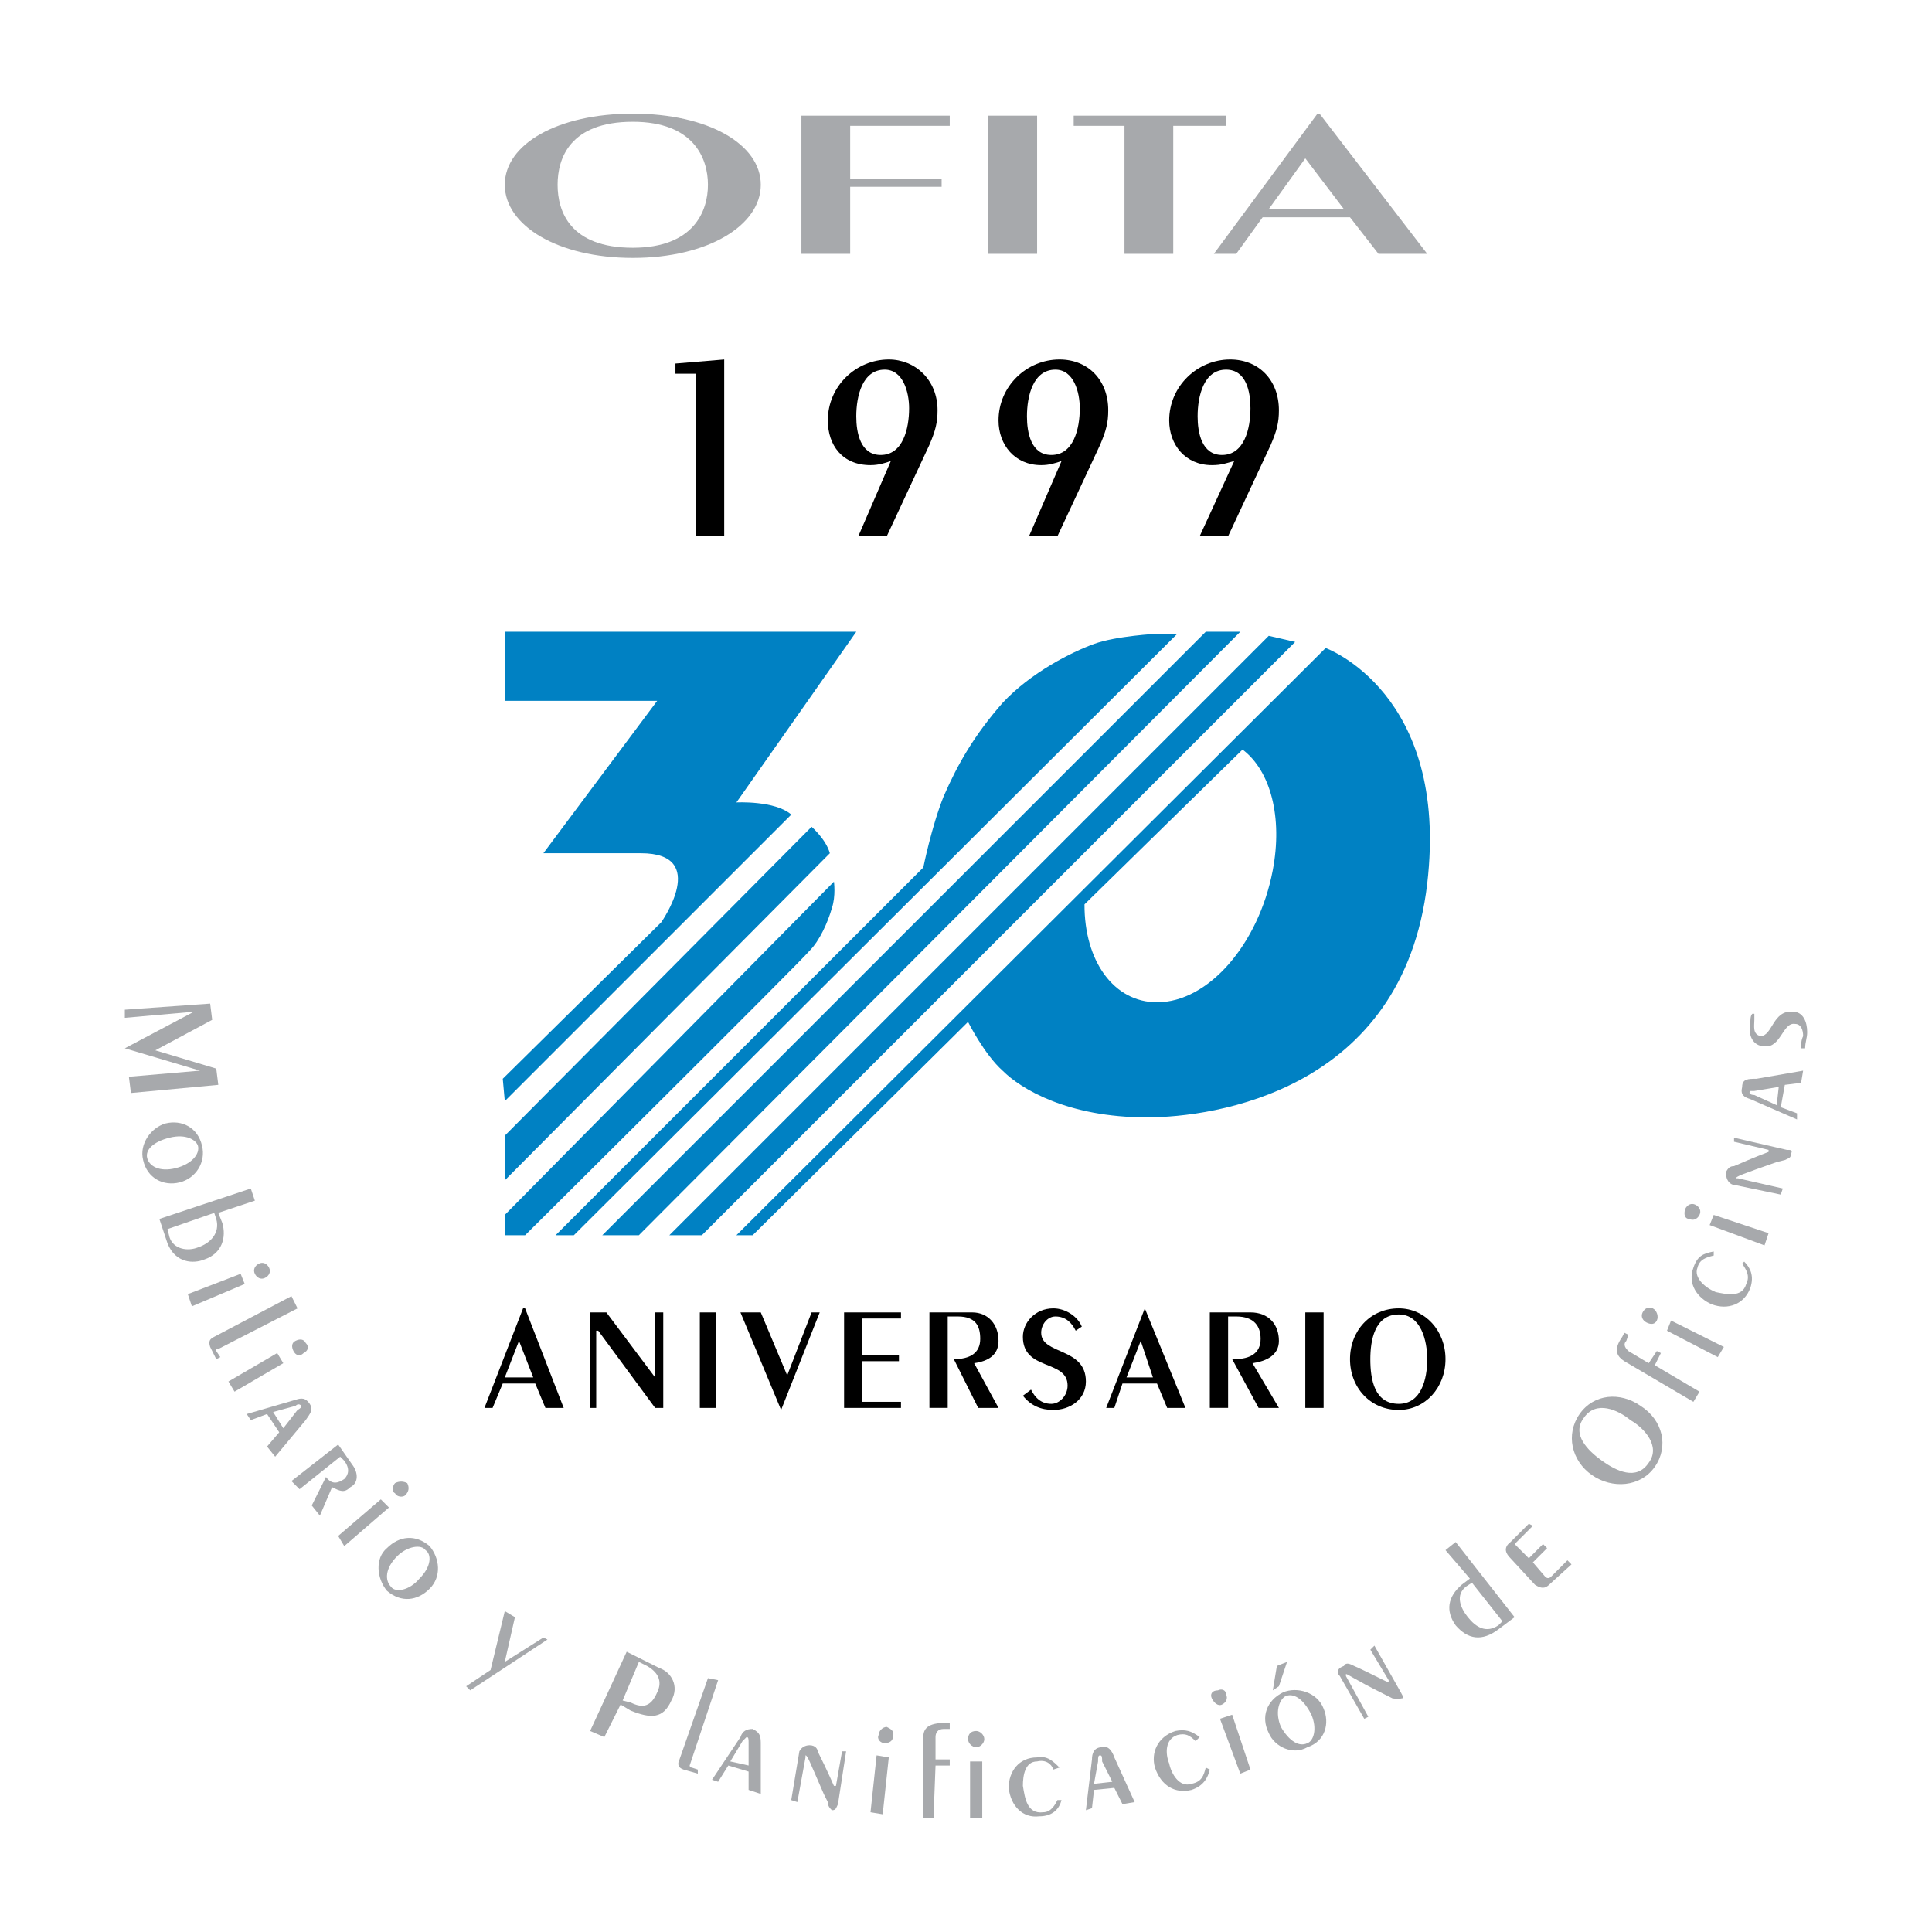 <?xml version="1.0" encoding="utf-8"?>
<!-- Generator: Adobe Illustrator 13.0.0, SVG Export Plug-In . SVG Version: 6.00 Build 14948)  -->
<!DOCTYPE svg PUBLIC "-//W3C//DTD SVG 1.0//EN" "http://www.w3.org/TR/2001/REC-SVG-20010904/DTD/svg10.dtd">
<svg version="1.0" id="Layer_1" xmlns="http://www.w3.org/2000/svg" xmlns:xlink="http://www.w3.org/1999/xlink" x="0px" y="0px"
	 width="192.756px" height="192.756px" viewBox="0 0 192.756 192.756" enable-background="new 0 0 192.756 192.756"
	 xml:space="preserve">
<g>
	<polygon fill-rule="evenodd" clip-rule="evenodd" fill="#FFFFFF" points="0,0 192.756,0 192.756,192.756 0,192.756 0,0 	"/>
	<polygon fill-rule="evenodd" clip-rule="evenodd" fill="#A7A9AC" points="12.454,100.736 12.454,101.547 19.346,100.939 
		19.346,100.939 12.454,104.588 12.454,104.588 19.954,106.818 19.954,106.818 12.859,107.426 13.062,109.047 21.779,108.236 
		21.576,106.615 15.495,104.791 21.17,101.75 20.968,100.129 12.454,100.736 	"/>
	<path fill-rule="evenodd" clip-rule="evenodd" fill="#A7A9AC" d="M20.157,114.318c-0.405-1.824-2.027-2.635-3.648-2.23
		c-1.419,0.406-2.635,2.027-2.23,3.65c0.405,1.824,2.027,2.635,3.649,2.229C19.549,117.562,20.562,115.939,20.157,114.318
		L20.157,114.318z M19.751,114.318c0.203,0.811-0.608,1.824-2.23,2.23c-1.622,0.404-2.635-0.203-2.838-1.014
		c-0.203-0.811,0.608-1.623,2.23-2.027C18.535,113.102,19.549,113.711,19.751,114.318L19.751,114.318z"/>
	<path fill-rule="evenodd" clip-rule="evenodd" fill="#A7A9AC" d="M21.373,121.008l0.203,0.607c0.405,1.42-0.608,2.434-1.825,2.838
		c-1.014,0.406-2.433,0.203-2.838-1.012l-0.203-0.812L21.373,121.008L21.373,121.008z M15.9,121.615l0.811,2.434
		c0.811,2.027,2.635,2.027,3.648,1.621c1.825-0.607,2.23-2.229,1.825-3.648l-0.405-1.014l3.649-1.217l-0.406-1.215L15.9,121.615
		L15.9,121.615z"/>
	<path fill-rule="evenodd" clip-rule="evenodd" fill="#A7A9AC" d="M19.144,130.332l5.271-2.229l-0.405-1.014l-5.271,2.027
		L19.144,130.332L19.144,130.332z M26.847,126.48c-0.203-0.404-0.608-0.607-1.014-0.404s-0.608,0.607-0.405,1.014
		c0.203,0.404,0.608,0.607,1.013,0.404C26.847,127.291,27.049,126.887,26.847,126.48L26.847,126.48z"/>
	<path fill-rule="evenodd" clip-rule="evenodd" fill="#A7A9AC" d="M29.077,129.318l-7.704,4.055
		c-0.405,0.203-0.608,0.406-0.405,1.014l0.608,1.217l0.405-0.203l-0.405-0.607c0-0.203,0-0.203,0.203-0.203l7.906-4.055
		L29.077,129.318L29.077,129.318z"/>
	<path fill-rule="evenodd" clip-rule="evenodd" fill="#A7A9AC" d="M23.4,138.848l4.865-2.84l-0.608-1.012l-4.865,2.838L23.4,138.848
		L23.4,138.848z M30.496,133.982c-0.203-0.406-0.608-0.406-1.014-0.203s-0.405,0.607-0.203,1.014
		c0.203,0.404,0.608,0.607,1.014,0.203C30.698,134.793,30.901,134.387,30.496,133.982L30.496,133.982z"/>
	<path fill-rule="evenodd" clip-rule="evenodd" fill="#A7A9AC" d="M25.022,141.686l1.622-0.609l1.216,1.824l-1.216,1.42l0.811,1.014
		l3.041-3.648c0.405-0.609,0.811-1.014,0.405-1.623c-0.405-0.607-0.811-0.607-1.419-0.404l-4.865,1.418L25.022,141.686
		L25.022,141.686z M27.252,140.875l2.23-0.609c0.203-0.203,0.405-0.203,0.608,0c0,0,0,0.203-0.406,0.406l-1.419,1.824
		L27.252,140.875L27.252,140.875z"/>
	<path fill-rule="evenodd" clip-rule="evenodd" fill="#A7A9AC" d="M29.887,148.578l4.054-3.244l0.406,0.404
		c0.608,0.812,0.405,1.42,0,1.826c-0.608,0.404-1.216,0.607-1.824-0.203l0,0l-1.419,2.838l0.811,1.014l1.216-2.838
		c0.811,0.404,1.216,0.607,1.824,0c0.811-0.406,0.811-1.42,0.203-2.23l-1.419-2.027l-4.662,3.648L29.887,148.578L29.887,148.578z"/>
	<path fill-rule="evenodd" clip-rule="evenodd" fill="#A7A9AC" d="M34.347,154.254l4.46-3.852l-0.811-0.812l-4.257,3.65
		L34.347,154.254L34.347,154.254z M40.631,147.969c-0.405-0.203-0.811-0.203-1.216,0c-0.203,0.203-0.405,0.811,0,1.014
		c0.203,0.406,0.811,0.406,1.014,0.203C40.834,148.779,40.834,148.375,40.631,147.969L40.631,147.969z"/>
	<path fill-rule="evenodd" clip-rule="evenodd" fill="#A7A9AC" d="M42.861,154.254c-1.418-1.217-3.041-1.014-4.256,0.203
		c-1.217,1.012-1.014,3.039,0,4.256c1.419,1.217,3.041,1.014,4.256-0.203C44.077,157.295,43.875,155.469,42.861,154.254
		L42.861,154.254z M42.456,154.658c0.608,0.406,0.608,1.623-0.608,2.838c-1.014,1.217-2.433,1.42-2.838,0.811
		c-0.608-0.607-0.608-1.824,0.608-3.039C40.631,154.254,42.05,154.051,42.456,154.658L42.456,154.658z"/>
	<polygon fill-rule="evenodd" clip-rule="evenodd" fill="#A7A9AC" points="54.213,163.375 50.362,165.809 51.375,161.348 
		50.362,160.74 48.943,166.619 46.51,168.24 46.916,168.646 54.619,163.578 54.213,163.375 	"/>
	<path fill-rule="evenodd" clip-rule="evenodd" fill="#A7A9AC" d="M63.741,165.809l0.811,0.404c1.419,0.811,1.419,1.824,1.014,2.637
		c-0.608,1.418-1.419,1.621-2.635,1.014l-0.811-0.203L63.741,165.809L63.741,165.809z M58.875,172.701l1.419,0.607l1.622-3.244
		l1.014,0.609c2.027,0.811,3.243,0.811,4.054-1.014c0.811-1.42,0-2.838-1.216-3.244l-3.243-1.621L58.875,172.701L58.875,172.701z"/>
	<path fill-rule="evenodd" clip-rule="evenodd" fill="#A7A9AC" d="M70.633,167.43l-2.838,8.109
		c-0.203,0.404-0.203,0.811,0.406,1.014l1.419,0.404v-0.404l-0.608-0.203c-0.203,0-0.203-0.203-0.203-0.203l2.838-8.514
		L70.633,167.43L70.633,167.43z"/>
	<path fill-rule="evenodd" clip-rule="evenodd" fill="#A7A9AC" d="M71.647,177.768l1.014-1.621l2.027,0.607v1.826l1.216,0.404
		v-4.865c0-0.811,0-1.217-0.811-1.621c-0.608,0-1.014,0.203-1.216,0.811l-2.838,4.258L71.647,177.768L71.647,177.768z
		 M72.863,175.74l1.216-2.025c0.203-0.203,0.406-0.406,0.406-0.406c0.203,0,0.203,0.203,0.203,0.607v2.23L72.863,175.74
		L72.863,175.74z"/>
	<path fill-rule="evenodd" clip-rule="evenodd" fill="#A7A9AC" d="M79.553,179.795l0.811-4.459c0-0.203,0-0.203,0-0.203
		c0.203,0,0.405,0.607,1.824,3.852l0.405,0.811c0,0.406,0.203,0.609,0.405,0.811c0.406,0,0.406-0.201,0.608-0.607l0.811-5.271
		h-0.406l-0.608,3.447h-0.203c0,0-0.608-1.42-1.622-3.447c0-0.201-0.203-0.607-0.811-0.607c-0.405,0-0.811,0.203-1.014,0.607
		l-0.811,4.867L79.553,179.795L79.553,179.795z"/>
	<path fill-rule="evenodd" clip-rule="evenodd" fill="#A7A9AC" d="M88.067,181.012l0.608-5.676l-1.216-0.203l-0.608,5.676
		L88.067,181.012L88.067,181.012z M88.472,172.295c-0.405,0-0.811,0.406-0.811,0.811c-0.203,0.406,0.203,0.811,0.608,0.811
		s0.811-0.201,0.811-0.607C89.283,172.701,88.877,172.498,88.472,172.295L88.472,172.295z"/>
	<path fill-rule="evenodd" clip-rule="evenodd" fill="#A7A9AC" d="M94.756,176.146v-0.607h-1.419v-2.23
		c0-0.406,0.203-0.811,0.811-0.811h0.608v-0.607h-0.405c-1.825,0-2.23,0.607-2.23,1.418v8.109h1.014l0.203-5.271H94.756
		L94.756,176.146z"/>
	<path fill-rule="evenodd" clip-rule="evenodd" fill="#A7A9AC" d="M98,181.418v-5.678h-1.216v5.678H98L98,181.418z M97.392,172.701
		c-0.608,0-0.811,0.404-0.811,0.811c0,0.404,0.405,0.811,0.811,0.811s0.812-0.406,0.812-0.811
		C98.203,173.105,97.797,172.701,97.392,172.701L97.392,172.701z"/>
	<path fill-rule="evenodd" clip-rule="evenodd" fill="#A7A9AC" d="M105.703,176.35c-0.608-0.609-1.217-1.217-2.23-1.014
		c-1.824,0-2.838,1.418-2.838,3.041c0.203,1.824,1.419,3.041,3.041,2.838c1.419,0,2.027-0.811,2.23-1.621H105.5
		c-0.202,0.404-0.607,1.215-1.419,1.215c-1.621,0.203-1.824-1.418-2.027-2.635c0-1.014,0.203-2.434,1.419-2.434
		c0.812-0.201,1.42,0.203,1.622,0.812L105.703,176.35L105.703,176.35z"/>
	<path fill-rule="evenodd" clip-rule="evenodd" fill="#A7A9AC" d="M108.946,180.404l0.203-1.824l2.027-0.203l0.811,1.621
		l1.217-0.203l-2.027-4.459c-0.203-0.609-0.608-1.217-1.217-1.014c-0.811,0-1.014,0.607-1.014,1.217l-0.607,5.066L108.946,180.404
		L108.946,180.404z M109.149,177.971l0.405-2.23c0-0.404,0-0.607,0.203-0.607c0.202,0,0.202,0.203,0.202,0.607l1.014,2.027
		L109.149,177.971L109.149,177.971z"/>
	<path fill-rule="evenodd" clip-rule="evenodd" fill="#A7A9AC" d="M119.69,173.309c-0.811-0.607-1.419-0.811-2.433-0.607
		c-1.824,0.607-2.433,2.229-2.027,3.648c0.608,1.824,2.027,2.635,3.649,2.23c1.216-0.406,1.621-1.217,1.824-2.027l-0.405-0.203
		c-0.203,0.811-0.405,1.418-1.419,1.621c-1.217,0.406-2.027-1.014-2.23-2.027c-0.405-1.014-0.405-2.432,0.812-2.838
		c0.811-0.203,1.216,0,1.824,0.609L119.69,173.309L119.69,173.309z"/>
	<path fill-rule="evenodd" clip-rule="evenodd" fill="#A7A9AC" d="M124.759,176.553l-1.825-5.475l-1.216,0.406l2.027,5.473
		L124.759,176.553L124.759,176.553z M121.515,168.646c-0.607,0-0.811,0.404-0.607,0.811c0.202,0.406,0.607,0.811,1.013,0.607
		c0.406-0.201,0.608-0.607,0.406-1.014C122.326,168.646,121.92,168.443,121.515,168.646L121.515,168.646z"/>
	<path fill-rule="evenodd" clip-rule="evenodd" fill="#A7A9AC" d="M127.394,166.213l-0.405,2.434l0.608-0.406l0.811-2.432
		L127.394,166.213L127.394,166.213z M128.002,168.85c-1.622,0.811-2.23,2.432-1.419,4.053c0.607,1.42,2.433,2.23,3.852,1.42
		c1.824-0.607,2.229-2.432,1.622-3.852C131.448,168.85,129.421,168.24,128.002,168.85L128.002,168.85z M128.204,169.254
		c0.812-0.404,1.825,0.203,2.636,1.824c0.608,1.42,0.203,2.637-0.405,2.838c-0.811,0.406-1.824-0.201-2.636-1.621
		C127.19,170.877,127.597,169.66,128.204,169.254L128.204,169.254z"/>
	<path fill-rule="evenodd" clip-rule="evenodd" fill="#A7A9AC" d="M136.516,171.281l-2.229-4.055c0,0,0,0,0-0.203
		c0.202,0,0.608,0.406,3.852,2.027l0.811,0.406c0.405,0,0.608,0.203,0.812,0c0.405,0,0.202-0.203,0-0.607l-2.636-4.664l-0.405,0.406
		l1.824,3.041c0,0,0,0,0,0.203c-0.202,0-1.621-0.812-3.446-1.623c-0.405-0.201-0.811-0.404-1.014,0
		c-0.608,0.203-0.811,0.609-0.405,1.014l2.433,4.258L136.516,171.281L136.516,171.281z"/>
	<path fill-rule="evenodd" clip-rule="evenodd" fill="#A7A9AC" d="M146.651,157.496l-0.811,0.609
		c-1.419,1.215-1.622,2.635-0.608,4.055c1.217,1.418,2.636,1.621,4.257,0.404l1.622-1.217l-5.879-7.5l-1.014,0.811L146.651,157.496
		L146.651,157.496z M149.896,161.754l-0.406,0.406c-1.216,0.811-2.229,0.201-3.04-0.812s-1.217-2.229-0.203-3.041l0.608-0.404
		L149.896,161.754L149.896,161.754z"/>
	<path fill-rule="evenodd" clip-rule="evenodd" fill="#A7A9AC" d="M152.53,152.023l-1.824,1.824c-0.811,0.609-0.405,1.217,0,1.621
		l2.433,2.637c0.608,0.404,1.014,0.404,1.419,0l2.229-2.027l-0.405-0.406l-1.621,1.623c-0.203,0.201-0.405,0.201-0.608,0
		l-1.217-1.42l1.42-1.418l-0.406-0.406l-1.419,1.418l-1.216-1.215c-0.203-0.203-0.203-0.203,0-0.406l1.621-1.621L152.53,152.023
		L152.53,152.023z"/>
	<path fill-rule="evenodd" clip-rule="evenodd" fill="#A7A9AC" d="M159.828,145.738c-1.419-1.014-3.041-2.635-1.824-4.256
		c1.216-1.824,3.446-0.811,4.662,0.203c1.419,0.811,3.041,2.635,1.824,4.256C163.274,147.766,161.247,146.752,159.828,145.738
		L159.828,145.738z M158.814,147.158c2.027,1.42,4.865,1.217,6.284-0.811s0.811-4.662-1.419-6.082
		c-2.027-1.418-4.662-1.217-6.081,0.811S156.787,145.738,158.814,147.158L158.814,147.158z"/>
	<path fill-rule="evenodd" clip-rule="evenodd" fill="#A7A9AC" d="M165.707,134.996l-0.405-0.203l-0.812,1.215l-2.026-1.215
		c-0.203-0.203-0.608-0.609-0.203-1.014l0.203-0.609l-0.405-0.201l-0.203,0.404c-1.014,1.42-0.405,2.027,0.203,2.434l6.892,4.055
		l0.608-1.014l-4.46-2.637L165.707,134.996L165.707,134.996z"/>
	<path fill-rule="evenodd" clip-rule="evenodd" fill="#A7A9AC" d="M171.991,134.387l-5.271-2.635l-0.405,1.014l5.067,2.635
		L171.991,134.387L171.991,134.387z M163.883,130.941c-0.203,0.404,0,0.811,0.405,1.014s0.811,0.203,1.014-0.203
		c0.202-0.406,0-1.014-0.405-1.217C164.49,130.332,164.085,130.535,163.883,130.941L163.883,130.941z"/>
	<path fill-rule="evenodd" clip-rule="evenodd" fill="#A7A9AC" d="M170.978,124.859c-1.014,0.203-1.621,0.406-2.027,1.621
		c-0.607,1.623,0.406,3.041,1.825,3.65c1.621,0.607,3.243,0,3.851-1.623c0.406-1.217,0-2.027-0.607-2.635l-0.203,0.203
		c0.405,0.607,0.811,1.215,0.405,2.027c-0.405,1.418-2.026,1.014-3.04,0.811c-1.014-0.406-2.23-1.42-1.824-2.434
		c0.202-0.811,0.811-1.014,1.621-1.215V124.859L170.978,124.859z"/>
	<path fill-rule="evenodd" clip-rule="evenodd" fill="#A7A9AC" d="M176.451,123.035l-5.474-1.824l-0.405,1.014l5.474,2.027
		L176.451,123.035L176.451,123.035z M168.14,120.602c-0.203,0.609,0,1.014,0.405,1.014c0.405,0.203,0.812,0,1.014-0.404
		c0.203-0.406,0-0.811-0.405-1.014S168.343,120.197,168.14,120.602L168.14,120.602z"/>
	<path fill-rule="evenodd" clip-rule="evenodd" fill="#A7A9AC" d="M177.87,118.576l-4.46-1.014c-0.203,0-0.203,0-0.203,0
		c0-0.203,0.608-0.406,4.055-1.623l0.811-0.201c0.406-0.203,0.608-0.203,0.608-0.609c0.203-0.404,0-0.404-0.405-0.404l-5.271-1.217
		v0.404l3.446,0.812v0.201c0,0-1.622,0.609-3.446,1.42c-0.405,0-0.608,0.203-0.811,0.607c0,0.609,0.202,1.014,0.607,1.217
		l4.865,1.014L177.87,118.576L177.87,118.576z"/>
	<path fill-rule="evenodd" clip-rule="evenodd" fill="#A7A9AC" d="M179.289,111.074l-1.622-0.607l0.405-2.23l1.622-0.203
		l0.203-1.215l-4.663,0.811c-0.811,0-1.419,0-1.419,0.811c-0.203,0.811,0.203,1.014,0.811,1.217l4.663,2.027V111.074
		L179.289,111.074z M177.262,110.264l-2.229-1.014c-0.406,0-0.608-0.203-0.406-0.404c0,0,0.203,0,0.406,0l2.433-0.406
		L177.262,110.264L177.262,110.264z"/>
	<path fill-rule="evenodd" clip-rule="evenodd" fill="#A7A9AC" d="M180.1,104.588c0-0.607,0.203-1.014,0.203-1.621
		c0-1.014-0.405-2.027-1.419-2.027c-2.027-0.203-2.027,2.432-3.244,2.432c-0.811-0.203-0.607-1.014-0.607-1.621
		c0-0.203,0-0.406,0-0.607h-0.203c-0.203,0.201-0.203,0.607-0.203,1.215c-0.202,0.811,0.203,2.027,1.42,2.027
		c1.621,0.203,1.824-2.432,3.04-2.23c0.608,0,0.812,0.609,0.812,1.217c-0.203,0.406-0.203,0.811-0.203,1.217H180.1L180.1,104.588z"
		/>
	<path fill-rule="evenodd" clip-rule="evenodd" fill="#A7A9AC" d="M55.632,18.434c0-2.635,1.216-6.284,7.5-6.284
		c6.082,0,7.5,3.649,7.5,6.284s-1.419,6.284-7.5,6.284C56.849,24.718,55.632,21.069,55.632,18.434L55.632,18.434z M50.362,18.434
		c0,4.054,5.271,7.298,12.771,7.298s12.771-3.244,12.771-7.298s-5.271-7.095-12.771-7.095S50.362,14.379,50.362,18.434
		L50.362,18.434z"/>
	<polygon fill-rule="evenodd" clip-rule="evenodd" fill="#A7A9AC" points="84.823,25.326 84.823,18.636 93.946,18.636 
		93.946,17.825 84.823,17.825 84.823,12.555 94.756,12.555 94.756,11.541 79.958,11.541 79.958,25.326 84.823,25.326 	"/>
	<polygon fill-rule="evenodd" clip-rule="evenodd" fill="#A7A9AC" points="98.608,25.326 103.473,25.326 103.473,11.541 
		98.608,11.541 98.608,25.326 	"/>
	<polygon fill-rule="evenodd" clip-rule="evenodd" fill="#A7A9AC" points="117.055,25.326 117.055,12.555 122.326,12.555 
		122.326,11.541 107.122,11.541 107.122,12.555 112.19,12.555 112.19,25.326 117.055,25.326 	"/>
	<path fill-rule="evenodd" clip-rule="evenodd" fill="#A7A9AC" d="M134.083,20.866h-7.5l3.648-5.068L134.083,20.866L134.083,20.866z
		 M131.65,11.338h-0.202l-10.339,13.987h2.23l2.635-3.648h8.717l2.838,3.648h4.865L131.65,11.338L131.65,11.338z"/>
	<path fill-rule="evenodd" clip-rule="evenodd" d="M53.2,137.428h-2.838l1.418-3.648L53.2,137.428L53.2,137.428z M52.389,130.535
		h-0.203l-3.852,9.934h0.811l1.013-2.434h3.244l1.014,2.434h1.824L52.389,130.535L52.389,130.535z"/>
	<polygon fill-rule="evenodd" clip-rule="evenodd" points="59.484,140.469 59.484,132.766 59.687,132.766 65.363,140.469 
		66.173,140.469 66.173,130.941 65.363,130.941 65.363,137.428 65.363,137.428 60.498,130.941 58.875,130.941 58.875,140.469 
		59.484,140.469 	"/>
	<polygon fill-rule="evenodd" clip-rule="evenodd" points="69.822,140.469 71.444,140.469 71.444,130.941 69.822,130.941 
		69.822,140.469 	"/>
	<polygon fill-rule="evenodd" clip-rule="evenodd" points="78.539,137.225 75.904,130.941 73.876,130.941 77.931,140.672 
		77.931,140.672 81.783,130.941 80.972,130.941 78.539,137.225 	"/>
	<polygon fill-rule="evenodd" clip-rule="evenodd" points="89.891,140.469 89.891,139.861 86.04,139.861 86.04,135.807 
		89.688,135.807 89.688,135.197 86.04,135.197 86.04,131.549 89.891,131.549 89.891,130.941 84.215,130.941 84.215,140.469 
		89.891,140.469 	"/>
	<path fill-rule="evenodd" clip-rule="evenodd" d="M94.554,140.469v-9.123h1.014c1.824,0,2.229,1.014,2.229,2.23
		c0,1.42-1.013,2.027-2.635,2.027l0,0l2.432,4.865h2.028l-2.433-4.461c1.419-0.201,2.433-0.811,2.433-2.229
		c0-1.621-1.014-2.838-2.636-2.838h-4.257v9.527H94.554L94.554,140.469z"/>
	<path fill-rule="evenodd" clip-rule="evenodd" d="M102.054,139.252c0.812,1.014,1.825,1.42,3.041,1.42
		c1.622,0,3.244-1.014,3.244-2.838c0-3.447-4.46-2.637-4.46-4.865c0-0.811,0.607-1.623,1.419-1.623c1.014,0,1.622,0.609,2.027,1.42
		l0.607-0.406c-0.405-1.014-1.621-1.824-2.838-1.824c-1.824,0-3.041,1.42-3.041,2.838c0,3.447,4.46,2.23,4.46,4.865
		c0,1.014-0.811,1.824-1.621,1.824c-1.014,0-1.622-0.607-2.027-1.418L102.054,139.252L102.054,139.252z"/>
	<path fill-rule="evenodd" clip-rule="evenodd" d="M115.028,137.428h-2.636l1.419-3.648L115.028,137.428L115.028,137.428z
		 M114.218,130.535L114.218,130.535l-3.853,9.934h0.812l0.811-2.434h3.446l1.014,2.434h1.824L114.218,130.535L114.218,130.535z"/>
	<path fill-rule="evenodd" clip-rule="evenodd" d="M122.528,140.469v-9.123h0.812c1.824,0,2.432,1.014,2.432,2.23
		c0,1.42-1.013,2.027-2.635,2.027h-0.203l2.636,4.865h2.027l-2.636-4.461c1.419-0.201,2.636-0.811,2.636-2.229
		c0-1.621-1.014-2.838-2.838-2.838h-4.055v9.527H122.528L122.528,140.469z"/>
	<polygon fill-rule="evenodd" clip-rule="evenodd" points="130.231,140.469 132.057,140.469 132.057,130.941 130.231,130.941 
		130.231,140.469 	"/>
	<path fill-rule="evenodd" clip-rule="evenodd" d="M136.719,135.604c0-1.824,0.405-4.459,2.838-4.459
		c2.229,0,2.838,2.635,2.838,4.459c0,2.027-0.608,4.459-2.838,4.459C137.124,140.062,136.719,137.631,136.719,135.604
		L136.719,135.604z M134.691,135.604c0,2.838,2.027,5.068,4.865,5.068c2.635,0,4.662-2.23,4.662-5.068s-2.027-5.068-4.662-5.068
		C136.719,130.535,134.691,132.766,134.691,135.604L134.691,135.604z"/>
	<polygon fill-rule="evenodd" clip-rule="evenodd" points="69.417,37.286 69.417,53.503 72.255,53.503 72.255,35.867 67.39,36.272 
		67.39,37.286 69.417,37.286 	"/>
	<path fill-rule="evenodd" clip-rule="evenodd" d="M88.472,53.503l4.257-9.122c0.608-1.419,0.811-2.23,0.811-3.446
		c0-3.041-2.23-5.068-4.865-5.068c-3.243,0-6.082,2.635-6.082,6.082c0,2.433,1.419,4.46,4.257,4.46c0.811,0,1.419-0.203,2.027-0.406
		l-3.243,7.5H88.472L88.472,53.503z M90.702,40.732c0,2.027-0.608,4.663-2.838,4.663c-2.027,0-2.433-2.23-2.433-3.852
		c0-2.027,0.608-4.663,2.838-4.663C90.094,36.88,90.702,39.111,90.702,40.732L90.702,40.732z"/>
	<path fill-rule="evenodd" clip-rule="evenodd" d="M105.5,53.503l4.258-9.122c0.607-1.419,0.811-2.23,0.811-3.446
		c0-3.041-2.027-5.068-4.865-5.068c-3.243,0-6.081,2.635-6.081,6.082c0,2.433,1.621,4.46,4.257,4.46
		c0.811,0,1.419-0.203,2.027-0.406l-3.244,7.5H105.5L105.5,53.503z M107.73,40.732c0,2.027-0.608,4.663-2.838,4.663
		c-2.027,0-2.433-2.23-2.433-3.852c0-2.027,0.607-4.663,2.838-4.663C107.122,36.88,107.73,39.111,107.73,40.732L107.73,40.732z"/>
	<path fill-rule="evenodd" clip-rule="evenodd" d="M122.528,53.503l4.257-9.122c0.608-1.419,0.812-2.23,0.812-3.446
		c0-3.041-2.027-5.068-4.865-5.068c-3.244,0-6.082,2.635-6.082,6.082c0,2.433,1.622,4.46,4.258,4.46
		c1.013,0,1.419-0.203,2.229-0.406l-3.446,7.5H122.528L122.528,53.503z M124.759,40.732c0,2.027-0.608,4.663-2.839,4.663
		c-2.026,0-2.433-2.23-2.433-3.852c0-2.027,0.608-4.663,2.839-4.663C124.353,36.88,124.759,39.111,124.759,40.732L124.759,40.732z"
		/>
	<polygon fill-rule="evenodd" clip-rule="evenodd" fill="#0081C3" points="66.782,123.238 126.583,63.437 129.218,64.045 
		70.025,123.238 66.782,123.238 	"/>
	<polygon fill-rule="evenodd" clip-rule="evenodd" fill="#0081C3" points="60.092,123.238 120.299,63.031 123.745,63.031 
		63.741,123.238 60.092,123.238 	"/>
	<path fill-rule="evenodd" clip-rule="evenodd" fill="#0081C3" d="M57.254,123.238H55.43l36.691-36.692c0,0,0.811-4.055,2.027-7.095
		c1.419-3.244,3.041-6.082,5.879-9.325c2.838-3.041,6.893-5.068,9.122-5.878c2.229-0.811,6.284-1.014,6.284-1.014h2.027
		L57.254,123.238L57.254,123.238z"/>
	<path fill-rule="evenodd" clip-rule="evenodd" fill="#0081C3" d="M73.471,123.238l58.788-58.585c0,0,12.366,4.459,10.136,23.515
		c-2.433,20.678-21.285,23.312-27.975,23.312c-7.906,0-12.568-2.838-14.393-4.662c-1.824-1.623-3.446-4.865-3.446-4.865
		l-21.488,21.285H73.471L73.471,123.238z M123.968,74.785c2.776,2.087,4.042,6.733,3.004,12.105
		c-1.414,7.314-6.407,13.108-11.532,13.108c-4.313,0-7.259-4.106-7.24-9.768L123.968,74.785L123.968,74.785z"/>
	<path fill-rule="evenodd" clip-rule="evenodd" fill="#0081C3" d="M50.362,63.031h35.07l-11.96,17.028c0,0,3.852-0.203,5.474,1.216
		l-28.583,28.584l-0.203-2.23L65.971,92.02c0,0,4.865-6.893-2.027-6.893c-5.879,0-9.73,0-9.73,0l11.352-15.204H50.362V63.031
		L50.362,63.031z"/>
	<path fill-rule="evenodd" clip-rule="evenodd" fill="#0081C3" d="M80.972,82.492c0,0,1.419,1.216,1.824,2.635l-32.434,32.637
		v-4.459L80.972,82.492L80.972,82.492z"/>
	<path fill-rule="evenodd" clip-rule="evenodd" fill="#0081C3" d="M83.202,87.965c0,0,0.203,1.419-0.203,2.635
		c-0.405,1.419-1.216,3.244-2.229,4.257c-0.811,1.014-28.38,28.381-28.38,28.381h-2.027v-2.027L83.202,87.965L83.202,87.965z"/>
</g>
</svg>
